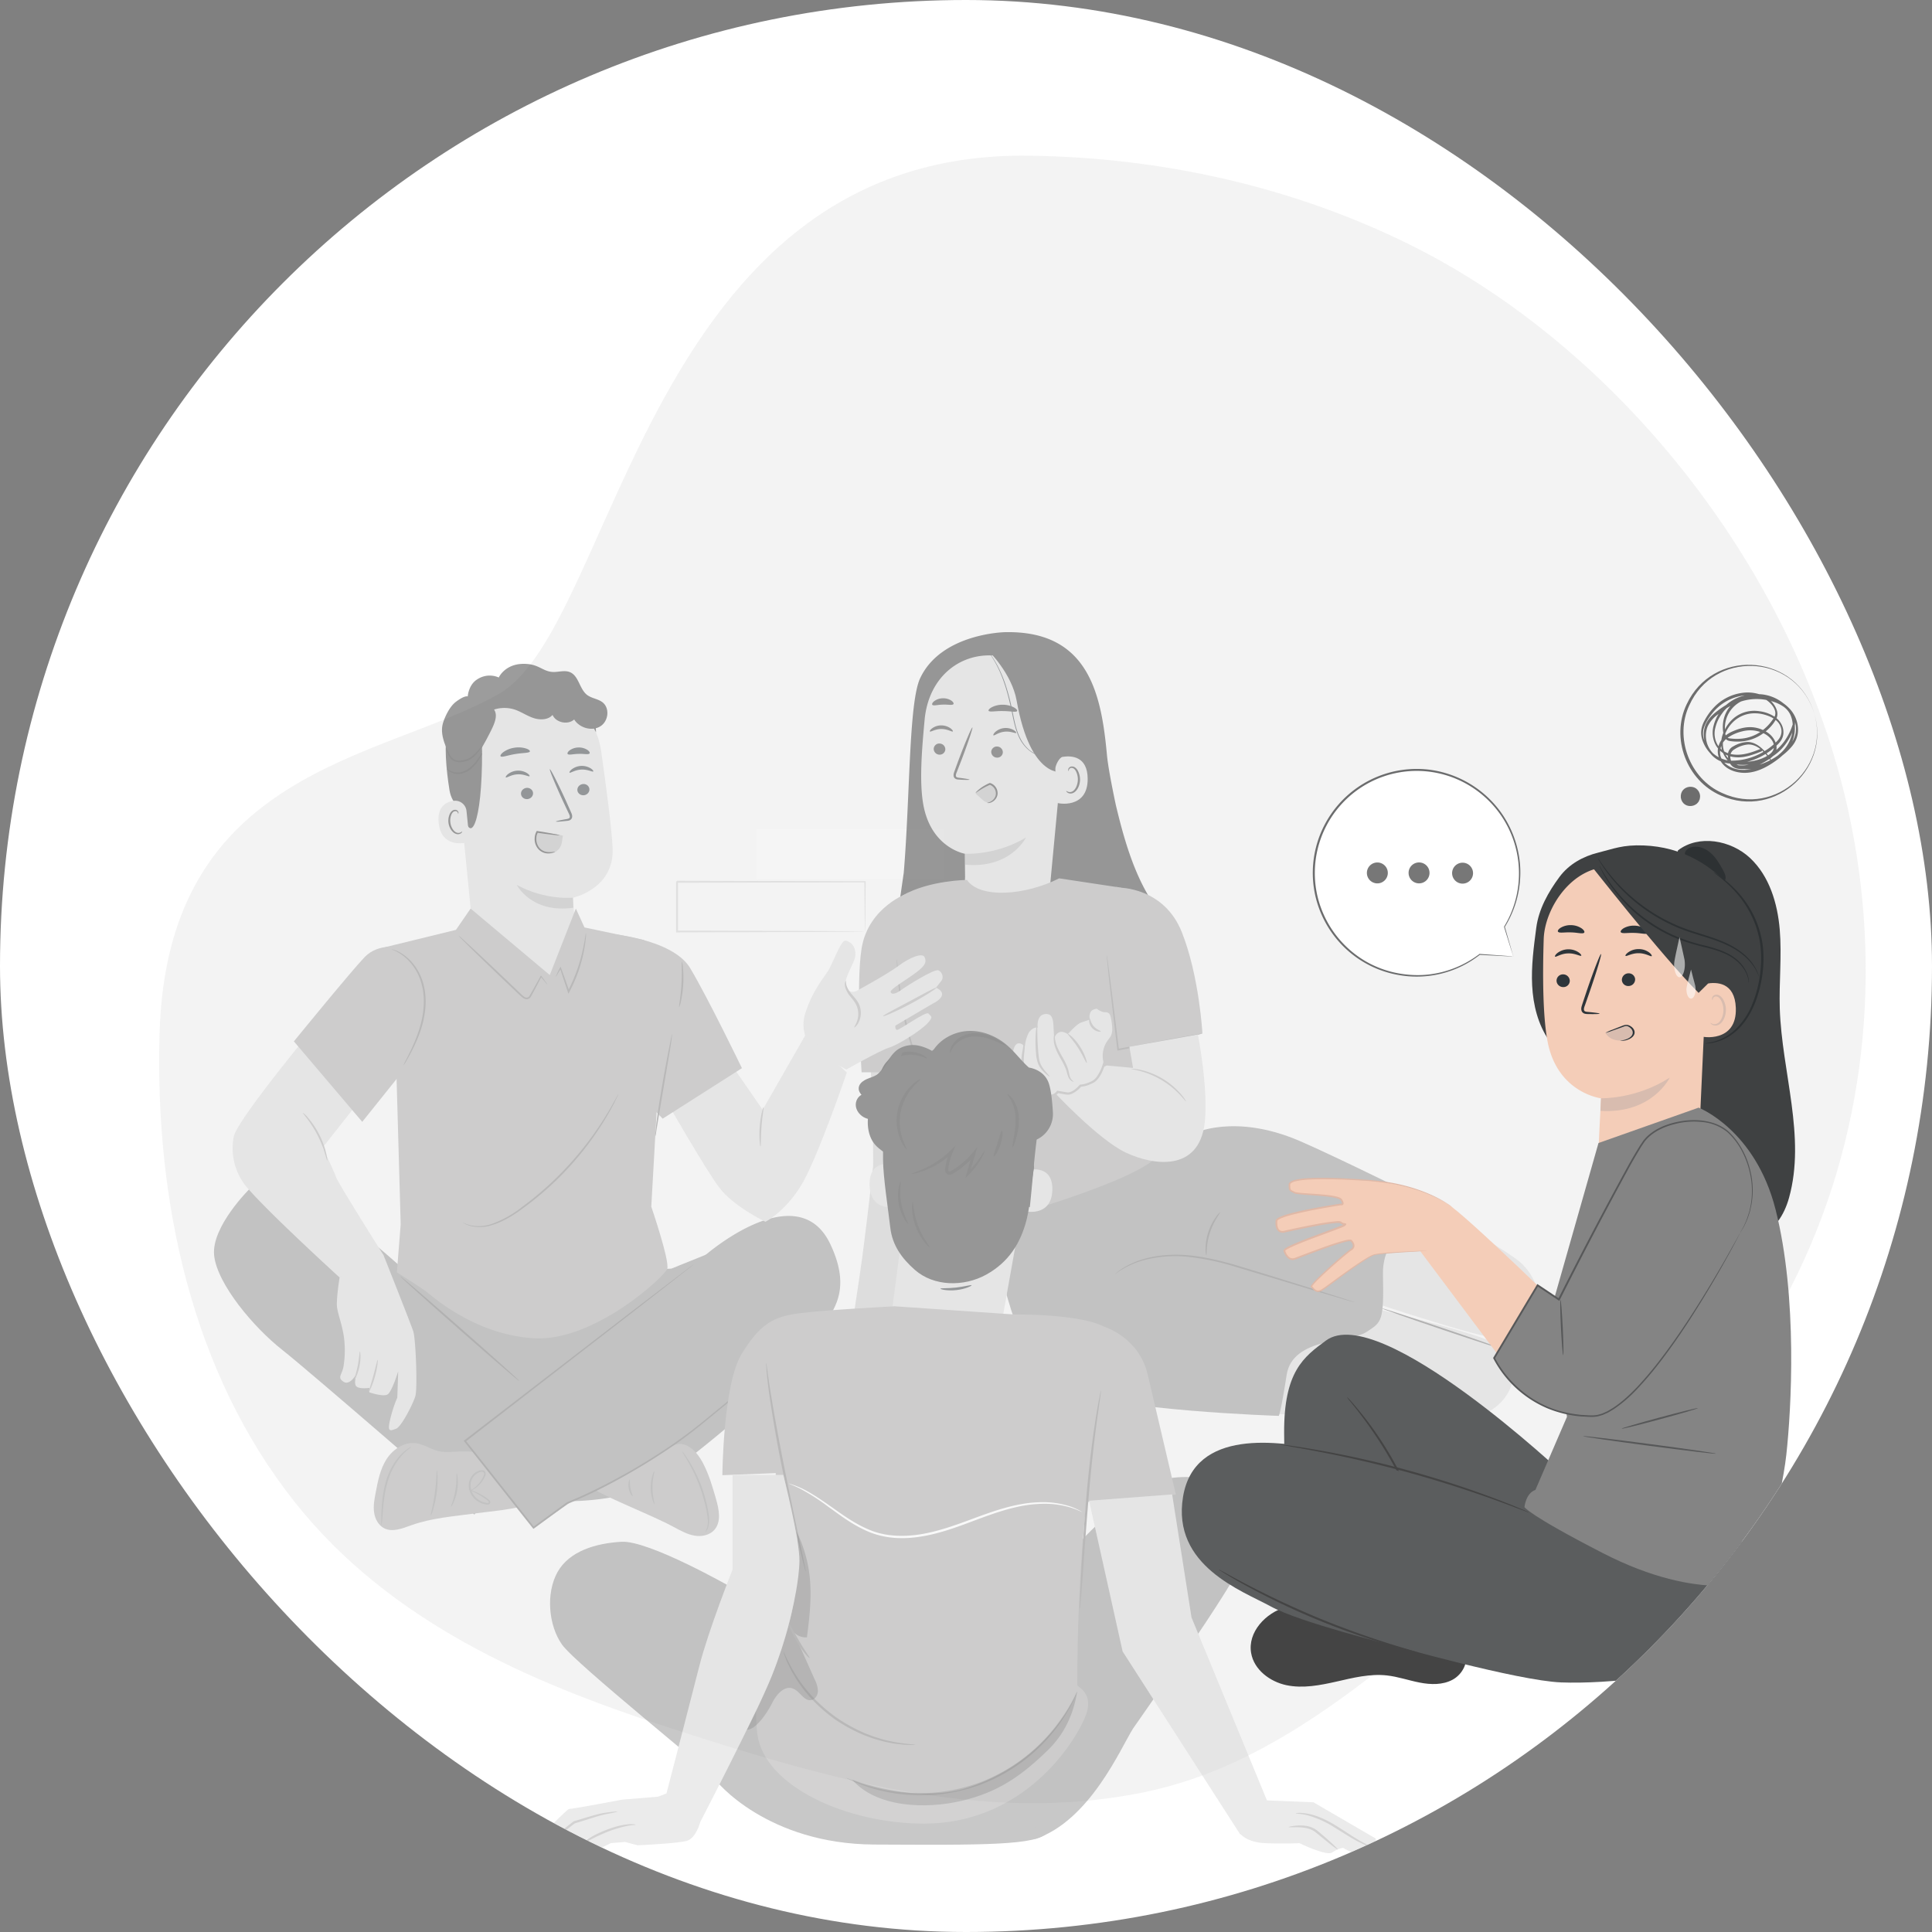 <svg width="48" height="48" fill="none" xmlns="http://www.w3.org/2000/svg"><rect width="100%" height="100%" fill="#808080" stroke="none"/><g clip-path="url(#a)"><rect width="48" height="48" rx="24" fill="#fff"/><path opacity=".7" d="M40.4 10.072c-1.596-1.653-3.423-3.027-5.366-3.99-2.959-1.465-6.217-2.172-9.475-2.214C16.036 3.745 15.31 15.6 12.382 17.249c-2.928 1.649-8.235 1.843-8.418 8.437-.116 4.147.798 8.411 3.367 11.643 2.353 2.96 5.81 4.459 9.215 5.568 3.825 1.244 7.881 2.465 11.903 1.625 4.128-.861 7.03-4.326 10.42-6.666 2.134-1.474 4.05-3.026 5.368-5.392.157-.282.305-.57.445-.864 1.764-3.675 2.11-7.914 1.138-11.89-.872-3.57-2.844-6.968-5.42-9.638Z" fill="#EFEFEF"/><path d="M23.467 20.605h-4.67v1.235h4.67v-1.235Z" fill="#F5F5F5"/><path d="m21.491 23.142-.002-.022c0-.017 0-.038-.002-.064l-.003-.242-.008-.907.014.015-4.67.01c.01-.011-.024.023.024-.025v1.236l-.023-.023 3.328.01.982.007.266.003c.029 0 .052 0 .07.002h.024l-.022.002c-.017 0-.04 0-.066.002l-.26.002c-.232.003-.564.004-.977.007l-3.345.01h-.023v-1.258l.024-.024 4.67.01h.015v.014l-.008.915-.004.24c0 .025 0 .045-.002.06 0 .013 0 .02-.002.02Z" fill="#E0E0E0"/><path d="m37.599 23.764-.22-.736a2.56 2.56 0 1 0-.614.683l-.001.001.835.052Z" fill="#fff"/><path d="m37.599 23.764-.052-.001-.159-.008-.626-.032c-.005 0-.01-.006-.01-.012 0-.002 0-.005.002-.007l.016.015a2.541 2.541 0 0 1-1.977.512 2.567 2.567 0 0 1-1.647-.98 2.586 2.586 0 0 1-.468-1.001 2.584 2.584 0 0 1 2.775-3.134 2.6 2.6 0 0 1 1.826 1.051c.392.54.523 1.16.488 1.668a2.55 2.55 0 0 1-.382 1.197l.001-.008.159.553.04.14a.282.282 0 0 1 .014.047s-.007-.017-.017-.05l-.045-.141-.169-.543.001-.008a2.55 2.55 0 0 0-.124-2.83 2.566 2.566 0 0 0-.753-.683 2.527 2.527 0 0 0-3.201.513 2.54 2.54 0 0 0-.565 2.217 2.555 2.555 0 0 0 1.212 1.649c.28.161.576.259.862.304.286.046.562.045.811.003.502-.08.886-.296 1.147-.494a.01.01 0 0 1 .015.002.012.012 0 0 1 0 .014h-.001l-.008-.017.618.045.16.012.057.007Z" fill="#6B6C6D"/><path d="M34.48 21.687a.26.26 0 1 1-.52.001.26.26 0 0 1 .52 0ZM35.516 21.687a.26.26 0 1 1-.52 0 .26.26 0 1 1 .52 0ZM36.558 21.556a.26.26 0 1 1-.45.26.26.26 0 0 1 .45-.26Z" fill="#777"/><g opacity=".49"><path d="m22.104 24.122.35-2.444c.158-1.907.123-4.223.407-4.828.524-1.117 2.108-1.144 2.108-1.144 2.104-.045 2.397 1.585 2.534 3.063.024.25.107.698.216 1.216.256 1.08.59 2.194 1.33 2.956.281.291.46.69.507 1.093.047.402-.19.872-.592.92.194.204.287.5.245.779a.942.942 0 0 1-.466.67c-.347.195-.773.148-1.165.082-.388-.065-.795-.152-1.091-.413-.297-.261-.435-.656-.536-1.038a9.042 9.042 0 0 1-.254-1.404l-3.593.492Z" fill="#353535"/><path d="m24.66 16.285.138-.118 1.388.644a.396.396 0 0 1 .354.402l-.446 4.734c-.015.313.11.465-.092.705l-1.386 1.599c-.483.576-.375-.742-.701-1.42-.023-.046.095-.213.088-.246-.006-.041-.015-.07-.016-.105-.023-.373-.01-.696-.01-.696-.005-.409-.005-.577-.005-.573 0 0-.863-.144-1.041-1.27-.089-.56-.028-1.32.042-2.07.102-1.038.853-1.629 1.688-1.586Z" fill="#D6D6D6"/><path d="M24.627 18.677a.145.145 0 0 0 .14.146.138.138 0 0 0 .148-.13.145.145 0 0 0-.14-.146.14.14 0 0 0-.148.13ZM23.198 18.603a.145.145 0 0 0 .14.146.138.138 0 0 0 .148-.13.145.145 0 0 0-.139-.146.138.138 0 0 0-.149.13ZM23.103 18.173c.018.02.127-.062.283-.061.155-.002.27.079.286.06.009-.01-.01-.043-.06-.08a.404.404 0 0 0-.229-.07.38.38 0 0 0-.224.073c-.049.035-.065.07-.056.078ZM24.682 18.269c.02.017.12-.075.274-.09.155-.018.276.05.291.03.008-.01-.014-.042-.067-.073a.395.395 0 0 0-.451.048c-.044.042-.057.078-.047.085ZM24.087 19.37c0-.008-.096-.026-.253-.046-.04-.004-.077-.012-.083-.039-.01-.029.007-.071.026-.118l.118-.303c.163-.43.28-.784.264-.79-.018-.006-.165.337-.328.767-.04.106-.077.208-.112.305-.015.045-.041.096-.021.155.01.03.04.051.065.058.025.008.048.009.067.01.158.01.256.01.257.001Z" fill="#353535"/><path d="M23.98 21.21s.758.049 1.509-.402c0 0-.38.78-1.507.674l-.002-.272ZM24.279 19.662c.055-.074.221-.19.32-.179.066.008.111.056.152.112.041.054-.002.206-.04.258-.042.058-.122.102-.197.081-.074-.02-.171-.13-.232-.18a.18.18 0 0 1-.044-.045c-.01-.018.027-.032.04-.047Z" fill="#B1B1B2"/><path d="M24.561 17.658c.02.04.172.004.355.008.184 0 .335.038.355-.002.009-.019-.02-.055-.083-.09a.593.593 0 0 0-.27-.065.59.59 0 0 0-.273.06c-.062.033-.093.07-.084.089ZM23.162 17.509c.027.035.135-.001.263-.003.13-.006.238.024.264-.014.01-.018-.006-.053-.054-.086a.361.361 0 0 0-.214-.057.364.364 0 0 0-.21.07c-.046.036-.061.072-.049.09Z" fill="#353535"/><path d="M26.415 19.18s-.806.208-1.157-1.774c-.12-.678-.713-1.252-.713-1.252l.255-.063s1.544.52 1.569.541c.025.021.354.83.354.83l-.308 1.719Z" fill="#353535"/><path d="M26.22 19.098c0-.083.097-.281.18-.294.221-.035.62-.017.623.545.005.768-.767.614-.769.592 0-.017-.035-.553-.034-.843Z" fill="#D6D6D6"/><path d="M26.491 19.65c.004-.004.013.009.037.018.021.01.06.017.1.002.08-.03.148-.159.151-.297a.437.437 0 0 0-.038-.191c-.024-.056-.06-.095-.101-.102a.068.068 0 0 0-.079.037c-.01.021-.005.037-.01.039-.002.002-.016-.013-.01-.044a.08.08 0 0 1 .03-.048.1.1 0 0 1 .074-.02c.06.003.113.057.14.117.03.061.049.136.048.215-.004.154-.083.3-.193.333a.147.147 0 0 1-.123-.02c-.024-.022-.029-.039-.026-.04Z" fill="#353535"/><path d="M25.895 18.78c0-.003-.043-.005-.114-.03a.698.698 0 0 1-.265-.171.943.943 0 0 1-.133-.174 1.323 1.323 0 0 1-.105-.23c-.06-.167-.093-.362-.136-.565a5.638 5.638 0 0 0-.148-.564 3.198 3.198 0 0 0-.178-.443 2.376 2.376 0 0 0-.16-.277c-.022-.032-.04-.055-.053-.071-.012-.017-.018-.024-.019-.024l.016.026c.011.017.028.04.048.073.042.063.097.158.156.28.059.122.119.272.173.442.054.17.102.36.146.563.043.202.077.398.139.568.03.085.066.163.107.232.043.068.09.127.139.175.098.096.2.148.272.17.072.02.114.02.114.02Z" fill="#2E353A"/><path d="M22.345 22.291s-1.181 1.073-.907 2.442c.273 1.369.255 4.23.255 4.23s-.117 1.111-.277 2.322a97.658 97.658 0 0 1-.481 3.055l1.269.545s1.112-3.625 1.262-4.768c.193-1.473-.2-4.886-.2-4.886l-.921-2.94Z" fill="#C6C6C6"/><path d="m20.935 34.156-2.62.508s-.124.165.124.185c.248.02 3.733 0 3.733 0l-1.237-.693Z" fill="#AE7461"/><path d="M31.666 35.123s3.178.228 4.725.129c.938-.06 1.678-1.096.82-1.835-.415-.357-5.618-1.51-5.618-1.51-.992.697-.412 2.42.073 3.216Z" fill="#D6D6D6"/><path d="M37.383 33.536c-.004.01-.692-.212-1.538-.498-.846-.286-1.529-.527-1.525-.537.004-.011.693.212 1.538.498.846.286 1.529.527 1.525.537Z" fill="#6D6C6C"/><path d="M33.507 29.006s2.897 1.367 4.157 2.27c.764.547.844 1.817-.275 1.99-.54.084-5.567-1.689-5.567-1.689-.47-1.117.853-2.152 1.685-2.57Z" fill="#D6D6D6"/><path d="m29.372 27.901.282.262s1.014-.514 2.636.184c.986.425 3.436 1.647 3.436 1.647s-1.391.47-1.367 1.656c.024 1.186-.024 1.193-.415 1.446-.39.254-1.83.12-1.977 1.06-.146.94-.195 1.021-.195 1.021s-4.144-.132-5.364-.67c-1.22-.536-1.666-3.55-1.666-3.55l-.15-.605 4.78-2.45Z" fill="#8E8E8E"/><path d="M33.647 32.352a.44.44 0 0 1-.061-.015 17.792 17.792 0 0 0-.175-.049l-.64-.189-2.107-.636a6.215 6.215 0 0 0-1.181-.241 3.102 3.102 0 0 0-.977.064 2.15 2.15 0 0 0-.817.38 1.365 1.365 0 0 1 .194-.149c.132-.085.34-.19.615-.259.274-.07.614-.103.988-.074.373.03.776.12 1.19.24.825.246 1.566.48 2.104.648l.636.201c.072.024.13.042.172.057.04.013.06.02.06.022ZM30.316 30.118c.012.008-.16.208-.256.51-.101.301-.074.563-.089.563a.473.473 0 0 1-.018-.17 1.36 1.36 0 0 1 .25-.775.498.498 0 0 1 .113-.128Z" fill="#6D6C6C"/><path d="m23.722 28.463.92 1.89s3.561-.97 4.126-1.638c.563-.667.751-.949.751-.949l-1.362-2.497-.293-3.213-1.55-.234c-.825.42-1.963.515-2.29.04 0 0-.924.006-1.591.38l-.675 1.804 1.964 4.417Z" fill="#A5A4A4"/><path d="M21.406 26.64h1.82l-.643-4.463s-1.007.34-1.177 1.388c-.146.899 0 3.075 0 3.075Z" fill="#A5A4A4"/><path d="M22.283 23.836c.001 0 .004.015.007.046l.012.132c.005.058.01.128.02.21.01.081.018.173.034.275a9.171 9.171 0 0 0 .968 3.05c.046.092.093.173.132.245.039.072.074.132.104.182l.066.115a.365.365 0 0 1 .021.042l-.027-.038-.073-.111a3.752 3.752 0 0 1-.11-.18c-.042-.07-.091-.15-.14-.242a8.33 8.33 0 0 1-.632-1.484 8.535 8.535 0 0 1-.34-1.577c-.013-.103-.02-.196-.026-.277a3.445 3.445 0 0 1-.014-.21l-.005-.133a.27.27 0 0 1 .003-.045Z" fill="#848383"/><path d="M27.805 22.054s1.116-.016 1.56 1.113c.432 1.092.509 2.51.509 2.51l-2.298.488.252-1.962s-.272-.8-.298-1.258c-.063-1.105.275-.891.275-.891Z" fill="#A5A4A4"/><path d="M29.874 25.678s-.014.006-.041.012l-.12.027-.445.091-1.484.29-.022.004-.003-.023-.014-.117-.186-1.58a315.33 315.33 0 0 1-.062-.61.164.164 0 0 1 0-.047l.009.045.019.13.064.478.197 1.58.014.117-.024-.018 1.486-.277.447-.079.122-.02c.028-.003.043-.004.043-.003Z" fill="#848383"/><path d="m29.762 25.702-1.703.303.091.527-.654-.06-1.337.628s1.117 1.207 1.81 1.535c.694.327 1.816.482 1.961-.733.099-.821-.168-2.2-.168-2.2Z" fill="#D6D6D6"/><path d="M29.467 27.366c-.006.003-.06-.07-.162-.177a2.109 2.109 0 0 0-.974-.579c-.142-.038-.233-.05-.232-.058a1.238 1.238 0 0 1 .24.029 1.867 1.867 0 0 1 .988.588c.05.056.086.104.108.14.023.035.035.055.032.057Z" fill="#A5A4A4"/><path d="M26.53 25.69s.188-.245.327-.3c.14-.055.202-.07.202-.07s-.07-.256.194-.28c0 0 .1.086.186.086.085 0 .148.023.171.124.023.1.085.38 0 .513-.085.131-.241.264-.17.62 0 0-.094.396-.296.497-.201.1-.302.093-.302.093s-.186.225-.342.194c-.155-.03-.224-.038-.224-.038s-.124.192-.396.04c0 0-.147.106-.302.021-.073-.04-.427-.395-.443-.667-.015-.272-.005-.459.063-.559.1-.15.244-.014.244-.014s.036-.258.137-.358c.1-.101.178-.086.178-.086s-.03-.31.21-.334c.24-.023.216.264.224.42l.008.155s.096-.227.332-.056Z" fill="#D6D6D6"/><path d="M26.532 25.69c.001.005-.03-.02-.092-.043a.184.184 0 0 0-.117-.003.2.2 0 0 0-.112.109l-.02.044-.003-.049c-.004-.066-.01-.14-.013-.223-.004-.08-.005-.172-.044-.253-.035-.086-.156-.1-.243-.054-.088.05-.116.175-.109.287l.003.025h-.028c-.07-.004-.16.062-.201.14a.904.904 0 0 0-.085.284l-.006.046-.035-.031c-.048-.042-.12-.068-.17-.029-.05.04-.074.114-.085.187a1.425 1.425 0 0 0-.013.235c.003.08.001.165.02.239.045.152.148.294.262.422.029.032.06.063.09.093.017.015.033.029.049.041.013.01.034.02.052.025a.276.276 0 0 0 .233-.034l.015-.01.016.008c.072.04.161.068.242.045a.212.212 0 0 0 .115-.078l.011-.016.017.003.16.028c.027.003.057.01.079.012a.165.165 0 0 0 .067-.008c.09-.03.17-.103.235-.176l.009-.01h.015a.614.614 0 0 0 .214-.056.383.383 0 0 0 .177-.122 1.09 1.09 0 0 0 .178-.39v.011a.66.66 0 0 1 .06-.468c.037-.067.088-.125.123-.181a.392.392 0 0 0 .034-.192c0-.067-.01-.133-.02-.196-.014-.063-.02-.13-.054-.168a.114.114 0 0 0-.07-.033c-.025-.006-.056 0-.089-.01a.444.444 0 0 1-.155-.085l.013.005c-.07.006-.134.033-.163.087a.248.248 0 0 0-.018.17l.003.013-.014.005-.141.047c-.045.015-.086.027-.118.05-.067.044-.116.094-.156.133-.04.04-.068.072-.087.093a.223.223 0 0 1-.03.032 1.618 1.618 0 0 1 .106-.135c.037-.042.084-.094.153-.142a.444.444 0 0 1 .122-.057l.142-.05-.01.019a.28.28 0 0 1 .017-.194c.035-.067.113-.102.19-.109h.008l.006.004c.04.032.09.063.14.075.044.01.127-.005.18.052.026.027.039.06.047.093a1.253 1.253 0 0 1 .045.298c.001.07 0 .146-.038.217-.04.066-.086.119-.121.183a.606.606 0 0 0-.05.433v.006l-.002.005c-.038.143-.09.287-.188.413a.386.386 0 0 1-.09.084c-.036.024-.07.037-.108.054a.659.659 0 0 1-.24.06l.023-.01a.65.65 0 0 1-.262.196.232.232 0 0 1-.09.01c-.032-.003-.054-.008-.082-.012l-.157-.027.028-.013a.27.27 0 0 1-.149.102.392.392 0 0 1-.286-.051l.03-.002a.33.33 0 0 1-.285.042.232.232 0 0 1-.069-.034 1.282 1.282 0 0 1-.148-.142 1.201 1.201 0 0 1-.272-.447c-.023-.088-.018-.17-.021-.252a1.37 1.37 0 0 1 .014-.244c.014-.079.037-.164.108-.221a.149.149 0 0 1 .127-.024c.043.01.076.03.107.059l-.042.015a.959.959 0 0 1 .093-.302.341.341 0 0 1 .104-.114.216.216 0 0 1 .146-.046l-.026.024a.49.49 0 0 1 .023-.184.244.244 0 0 1 .11-.141.265.265 0 0 1 .168-.026c.057.008.105.05.126.098.043.094.04.188.043.268 0 .082.005.156.007.222l-.023-.004a.218.218 0 0 1 .13-.117.2.2 0 0 1 .126.01c.065.03.086.056.09.058Z" fill="#A5A4A4"/><path d="M27.348 25.623c0 .008-.028.014-.072.003a.29.29 0 0 1-.216-.247c-.003-.045.006-.071.013-.071.016-.001.024.102.1.19.078.088.178.11.175.125ZM27 26.41c-.017.005-.087-.176-.216-.376-.126-.2-.267-.335-.255-.348.009-.013.173.107.304.317.134.207.18.403.166.407ZM26.203 25.686c.01.002-.006.075.02.187.022.114.095.257.187.414.044.078.084.157.112.233.029.076.036.15.052.204.028.113.103.142.1.148-.001.003-.023.004-.052-.016a.24.24 0 0 1-.087-.119c-.022-.059-.033-.127-.063-.197a2.033 2.033 0 0 0-.112-.224c-.092-.156-.164-.313-.176-.435-.017-.124.013-.198.02-.195ZM26.076 26.746c-.004.005-.068-.039-.156-.128a.612.612 0 0 1-.126-.185.885.885 0 0 1-.054-.267c-.035-.378.007-.686.022-.684.017.001 0 .306.036.678.009.093.017.18.046.253.028.072.07.13.107.177.077.094.131.15.125.156ZM25.646 26.817c-.008.003-.034-.045-.095-.11-.03-.034-.068-.072-.104-.125a.404.404 0 0 1-.067-.195c-.011-.146.026-.268.037-.357.014-.088.014-.143.022-.144.007 0 .023.056.019.149-.002.092-.03.217-.02.348.007.133.092.223.146.298.054.075.07.134.062.136Z" fill="#A5A4A4"/><path d="M24.527 19.947c-.002-.008.065-.005.137-.068a.232.232 0 0 0 .077-.138.228.228 0 0 0-.154-.244l.015-.001c-.218.09-.352.208-.36.198-.006-.005.118-.14.342-.239l.007-.002.008.001c.044.013.087.04.12.078a.262.262 0 0 1 .063.215.25.25 0 0 1-.098.155c-.087.065-.16.049-.157.045Z" fill="#353535"/><path d="m12.786 17.027.1-.006c1.018-.057 1.908.655 2.049 1.636.13.912.262 1.92.285 2.412.047 1.019-.991 1.236-.991 1.236l.037.413c.062.684-.287 1.683-.99 1.74l-.243-.142c-.695.056-1.237-.696-1.303-1.371l-.372-3.779c-.157-1.052.342-2.017 1.428-2.14Z" fill="#D6D6D6"/><path d="M14.235 22.301s-.666.077-1.395-.314c0 0 .366.715 1.405.565l-.01-.25Z" fill="#B1B1B2"/><path d="M14.643 19.602c.008.077-.054.146-.135.155-.082.008-.155-.046-.163-.122-.007-.077.054-.146.136-.155.082-.01.154.045.162.122ZM14.74 19.166c-.018.02-.136-.054-.297-.046-.162.007-.275.094-.293.076-.009-.008.007-.043.056-.083a.418.418 0 0 1 .47-.023c.053.034.072.068.063.076ZM13.243 19.698c.007.077-.054.146-.136.155-.081.008-.154-.046-.162-.123-.008-.077.054-.146.135-.155.082-.008.155.046.163.123ZM13.156 19.284c-.017.02-.135-.055-.296-.046-.16.006-.274.094-.293.076-.009-.008.007-.044.056-.083a.418.418 0 0 1 .47-.024c.053.034.072.068.063.077ZM13.812 20.41c0-.008.098-.031.259-.06.041-.007.08-.016.084-.044.008-.03-.011-.071-.034-.117l-.14-.298c-.194-.423-.338-.773-.32-.78.018-.008.19.329.385.753l.134.3c.018.044.048.094.03.155a.103.103 0 0 1-.064.063c-.025.01-.048.01-.069.013-.163.018-.264.025-.265.015ZM13.165 18.669c-.014.043-.175.033-.363.065-.189.03-.337.091-.365.055-.013-.017.011-.06.07-.104a.623.623 0 0 1 .267-.107.638.638 0 0 1 .288.016c.072.022.108.054.103.075ZM14.648 18.718c-.026.037-.14.006-.273.012-.133.001-.244.037-.272.002-.013-.017.003-.054.05-.09a.387.387 0 0 1 .219-.071.39.39 0 0 1 .221.06c.048.033.067.068.055.087Z" fill="#2E353A"/><path d="M14.808 18.195s-.313-.622-.638-.752c-.394-.159-.534.259-.904.18-.37-.079-.746-.231-1.103.064-.39.323-.187.523-.186.976.006 1.836-.307 2.373-.456 1.517-.016-.095-.29-.154-.354-.552-.082-.514-.14-1.14-.043-1.515.082-.315.25-.54.563-.793.491-.402 1.197-.449 1.68-.428.482.018 1.439.503 1.441 1.303Z" fill="#353535"/><path d="M11.59 20.147a.283.283 0 0 0-.323-.25c-.194.03-.405.15-.368.541.064.695.768.489.767.469 0-.015-.046-.47-.076-.76Z" fill="#D6D6D6"/><path d="M11.48 20.658c-.002-.002-.011.01-.031.021a.13.13 0 0 1-.093.01c-.078-.02-.153-.132-.167-.256a.38.38 0 0 1 .019-.177c.017-.053.048-.091.085-.1.038-.012.067.007.077.026.012.018.008.033.013.034.002.002.014-.014.005-.042a.082.082 0 0 0-.031-.04.09.09 0 0 0-.07-.012c-.055.008-.1.062-.12.119a.406.406 0 0 0-.025.197c.017.14.103.264.209.285a.136.136 0 0 0 .112-.028c.019-.02.02-.035.018-.037ZM14.961 17.442c-.11-.08-.26-.092-.37-.173-.199-.148-.208-.485-.44-.573-.14-.052-.295.012-.442-.003-.24-.024-.332-.2-.694-.2-.472-.002-.624.34-.624.34s-.259-.137-.542.05c-.213.14-.228.42-.228.42s-.074-.036-.3.138c-.144.11-.261.348-.314.52-.078.254.036.523.148.765.06.132.135.276.276.322.17.056.359-.074.425-.237.067-.163.173-.327.253-.483.141-.272.285-.525.166-.699a.84.84 0 0 1 .503-.003c.165.053.307.156.47.211.164.056.37.053.48-.075.083.192.38.256.537.113.128.205.43.3.642.175.213-.124.252-.464.054-.608Z" fill="#353535"/><path d="M11.077 18.563c.007-.003.035.061.082.159.025.048.06.105.119.141.058.037.14.04.221.025a.531.531 0 0 0 .214-.088.896.896 0 0 0 .14-.13c.073-.084.115-.14.12-.136a.625.625 0 0 1-.096.153.777.777 0 0 1-.14.143.539.539 0 0 1-.231.098.349.349 0 0 1-.25-.033.347.347 0 0 1-.124-.16.662.662 0 0 1-.055-.172Z" fill="#262626"/><path d="M11.105 19.1c.005-.006.046.045.141.075a.42.42 0 0 0 .17.015.499.499 0 0 0 .198-.073.96.96 0 0 0 .268-.276c.058-.082.093-.134.098-.131a.515.515 0 0 1-.072.146.853.853 0 0 1-.271.295.51.51 0 0 1-.215.076.413.413 0 0 1-.186-.025c-.101-.04-.136-.102-.131-.103Z" fill="#262626"/><path d="M13.357 20.667c-.032.077-.031.152-.04.234-.011.082.025.14.077.206a.303.303 0 0 0 .231.104h.003a.332.332 0 0 0 .33-.277l.027-.173c-.167-.044-.616-.082-.628-.094Z" fill="#B1B1B2"/><path d="M13.791 21.16c-.001-.003-.021.001-.058.006a.513.513 0 0 1-.15 0 .299.299 0 0 1-.185-.104.353.353 0 0 1-.072-.244.34.34 0 0 1 .039-.14l-.022.01c.161.024.301.042.402.053.1.012.161.017.162.012a.687.687 0 0 0-.157-.037c-.1-.02-.24-.044-.4-.069l-.015-.002-.007.014a.37.37 0 0 0-.044.158.374.374 0 0 0 .086.272c.06.07.143.103.21.11a.44.44 0 0 0 .16-.015c.034-.012.052-.022.051-.024Z" fill="#353535"/><path d="m10.301 31.78-2.305-1.976-.26 2.524 4.541 3.342 1.57-.202 1.254-.562s2.618-3.563 2.618-3.806l-1.04.419-6.378.26Z" fill="#8E8E8E"/><path d="M10.302 31.78c.048.14 3.582 3.529 3.582 3.529l-2.1 2.32s-4.083-3.551-4.779-4.098c-.696-.547-1.612-1.63-1.685-2.343-.072-.713.884-1.653.884-1.653s.94 0 1.47.172c.531.173 2.628 2.073 2.628 2.073Z" fill="#8E8E8E"/><path d="M9.333 37.088c.054-.29.112-.587.27-.835.159-.247.444-.438.735-.397.194.028.362.15.553.196.187.044.382.01.574.008.192-.002.52-.003.64.145l1.43.978c-.441.31-1.192.344-1.726.417-.533.073-1.078.112-1.585.292-.221.079-.469.183-.678.078-.145-.073-.23-.235-.252-.397-.023-.162.008-.325.039-.485Z" fill="#A5A4A4"/><path d="M9.48 37.895a.339.339 0 0 1-.006-.085c-.001-.055 0-.135.004-.234.008-.197.025-.471.108-.764.084-.293.235-.533.376-.674a1.07 1.07 0 0 1 .18-.15.26.26 0 0 1 .076-.04c.005.007-.103.066-.234.211a1.702 1.702 0 0 0-.355.665c-.083.286-.104.557-.12.753-.015.196-.024.318-.03.318ZM10.702 37.655c-.013-.004.06-.249.101-.56.044-.31.039-.565.052-.566.006 0 .015.063.016.167a2.607 2.607 0 0 1-.108.801.532.532 0 0 1-.061.158ZM11.207 37.432c-.012-.006.07-.178.107-.407.04-.228.02-.418.033-.42.01-.002.051.19.011.428-.04.236-.142.405-.15.4ZM11.67 37.045c-.002-.003.031-.019.084-.056a.766.766 0 0 0 .238-.273c.013-.028.03-.058.035-.087.005-.03-.007-.054-.037-.06a.16.16 0 0 0-.098.017.339.339 0 0 0-.163.156.362.362 0 0 0-.03.241.457.457 0 0 0 .316.338c.035.01.075.022.104.021.03-.003.032-.022.011-.046-.045-.043-.102-.08-.15-.112-.198-.127-.341-.167-.338-.175a.349.349 0 0 1 .1.027c.062.022.151.06.254.12.052.033.104.064.161.116.013.014.028.035.022.064-.005.03-.036.044-.057.045-.046.002-.081-.01-.12-.02a.53.53 0 0 1-.217-.13.463.463 0 0 1-.13-.24.403.403 0 0 1 .037-.27.38.38 0 0 1 .186-.174.2.2 0 0 1 .124-.017c.02.005.044.02.054.04a.103.103 0 0 1 .009.065c-.008.039-.026.068-.041.098a.725.725 0 0 1-.26.27c-.058.034-.094.045-.095.042ZM12.712 34.866s4.172-3.16 4.851-3.715c.68-.556 2.392-1.675 3.068-.236.678 1.439-.223 1.91-.61 2.603-.386.694-2.748 2.662-3.684 3.28-.754.497-2.126.497-2.126.497l-.955.66-1.705-2.154 1.161-.935Z" fill="#8E8E8E"/><path d="M16.338 36.156c.276-.201.483-.342.693-.256.21.086.353.286.455.49.134.268.219.56.302.848.075.261.14.575-.044.776-.12.131-.316.168-.491.138s-.334-.117-.49-.202c-.465-.257-1.484-.658-1.95-.914l1.525-.88Z" fill="#A5A4A4"/><path d="M16.945 36.056a.293.293 0 0 1 .055.065 3.475 3.475 0 0 1 .57 1.298c.026.127.048.244.048.344.002.1-.02.182-.044.232-.026.05-.049.072-.05.07-.008-.001.075-.104.062-.3a2.06 2.06 0 0 0-.056-.337 4.03 4.03 0 0 0-.426-1.098c-.097-.17-.165-.27-.16-.274ZM16.26 37.37c-.01.006-.093-.173-.093-.41-.002-.238.08-.417.09-.41.013.003-.048.181-.046.41 0 .227.062.405.048.41ZM15.717 37.171c-.009.008-.077-.072-.098-.196-.022-.123.015-.221.026-.217.013.003-.003.097.017.21.02.112.067.195.055.203Z" fill="#8E8E8E"/><path d="M17.237 31.41s-.008.009-.027.023l-.081.066-.318.25-1.188.926a8862.81 8862.81 0 0 0-4.058 3.144l.004-.03 1.194 1.508.51.645-.03-.004.835-.61.002-.002.003-.001c.478-.195.927-.42 1.348-.652.421-.232.814-.474 1.176-.718.363-.243.688-.496.985-.741.298-.243.574-.468.822-.676a28.358 28.358 0 0 0 1.443-1.283l.077-.073.027-.024-.024.027-.074.076c-.065.066-.163.163-.292.286a24.83 24.83 0 0 1-1.138 1.012c-.247.21-.522.436-.82.68-.294.246-.622.502-.984.746-.362.245-.756.488-1.177.722-.422.235-.871.46-1.352.656l.005-.003-.835.612-.018.012-.013-.016c-.168-.212-.339-.427-.51-.645l-1.194-1.51-.015-.015.017-.013 4.067-3.132 1.198-.915.322-.245.085-.063.028-.02ZM9.947 31.71c.008-.009.675.565 1.49 1.282.815.717 1.47 1.306 1.46 1.315-.007.01-.675-.564-1.49-1.281-.814-.717-1.467-1.307-1.46-1.315Z" fill="#6D6C6C"/><path d="M20.259 26.164c-.024-.014-.42-.43-.259-.965.163-.535.42-.848.561-1.059.141-.211.33-.806.457-.77.128.036.24.139.234.352-.005.213-.344.62-.219.83.092.152.253.065.253.065s.75-.406 1.037-.62c.286-.216.594-.33.647-.219.052.112.031.204-.205.381-.237.178-.655.418-.638.487.016.07.124.053.263-.05.14-.102.828-.534.926-.488.098.047.14.188.063.272l-.125.158s.178.068.148.189c-.031.12-.226.206-.226.206l-.93.548s-.016.087.035.107c.05.02.731-.48.788-.406.055.073.142.069-.038.254-.18.186-.718.522-.944.593-.228.07-1.06.543-1.06.543l-.768-.408Z" fill="#D6D6D6"/><path d="M21.94 25.246c.007.017.32-.113.687-.309.367-.196.646-.383.637-.398-.011-.017-.306.145-.67.34-.365.194-.663.35-.654.367ZM21.225 25.526c.004.005.07-.04.12-.152a.53.53 0 0 0-.022-.462c-.047-.082-.107-.146-.156-.204a.72.72 0 0 1-.111-.163c-.05-.1-.031-.173-.042-.174-.006-.005-.046.073-.003.192a.62.62 0 0 0 .106.183c.048.062.105.125.145.198a.53.53 0 0 1 .035.414c-.033.105-.082.16-.072.168Z" fill="#A5A4A4"/><path d="m18.948 27.573 1.074-1.878 1.017.952s-.752 2.206-1.158 2.842c-.406.638-.864.866-.864.866s-.801-.382-1.155-.86c-.355-.479-1.284-2.102-1.284-2.102l1.316-1.345 1.054 1.525Z" fill="#D6D6D6"/><path d="M18.894 28.481c-.011.001-.041-.22-.019-.492.02-.273.084-.487.094-.484.013.003-.03.218-.05.487-.02.27-.012.488-.025.49ZM18.433 26.538s-.843-1.744-1.285-2.484c-.442-.74-2.058-.864-2.058-.864l.91 4.122.464.481 1.969-1.255Z" fill="#A5A4A4"/><path d="M16.693 25.695c.01.001-.007.146-.045.376l-.152.898-.152.899-.044.273a.46.46 0 0 1-.021.1.43.43 0 0 1 .004-.102c.005-.066.016-.16.03-.275.03-.231.077-.551.139-.901.06-.352.12-.669.165-.897l.054-.27c.014-.066.019-.1.022-.1ZM16.873 25.023c-.013-.003.039-.252.057-.565.02-.313-.002-.567.012-.568a.557.557 0 0 1 .027.166 2.734 2.734 0 0 1-.048.806.535.535 0 0 1-.048.161Z" fill="#7C7B7B"/><path d="M16 23.354s.583 2.842.332 3.947l-.151 2.678s.463 1.354.396 1.545c-.066.191-1.82 1.82-3.322 1.725-1.502-.096-2.562-1.087-2.695-1.183-.132-.095-.7-.455-.7-.455l.095-1.192-.111-3.923-.27-2.965 1.754-.429.364-.529 1.967 1.652.648-1.652.214.469 1.478.312Z" fill="#A5A4A4"/><path d="M11.492 30.37c.003-.005.065.04.196.072a.99.99 0 0 0 .557-.044 2.65 2.65 0 0 0 .731-.415c.257-.189.527-.413.793-.668a8.133 8.133 0 0 0 1.488-1.945l.075-.136a.265.265 0 0 1 .029-.046.24.24 0 0 1-.021.05l-.068.14a6.69 6.69 0 0 1-.283.5A7.634 7.634 0 0 1 13 30.014c-.256.192-.511.34-.745.412a.982.982 0 0 1-.572.03c-.033-.007-.061-.02-.085-.029a.284.284 0 0 1-.06-.03.202.202 0 0 1-.045-.028ZM13.599 24.46a.26.26 0 0 1-.045-.05l-.12-.145.02-.002c-.067.127-.152.3-.27.509a.12.12 0 0 1-.088.053.16.16 0 0 1-.1-.031c-.056-.039-.097-.087-.147-.13l-.302-.287c-.323-.308-.615-.59-.824-.795l-.247-.245a.764.764 0 0 1-.086-.094.769.769 0 0 1 .098.082l.256.234c.215.2.51.477.833.785l.3.287c.05.045.094.096.14.128.049.036.105.035.134-.011.116-.197.21-.375.28-.497l.01-.016.01.015.111.152a.263.263 0 0 1 .037.058ZM14.558 23.186a.378.378 0 0 1-.001.095 3.603 3.603 0 0 1-.412 1.365l-.023.044-.015-.047c-.081-.238-.148-.444-.194-.59l.025.002c-.08.139-.128.218-.132.216a1.628 1.628 0 0 1 .108-.229l.014-.028.01.03c.053.143.126.348.209.585l-.04-.003a4.157 4.157 0 0 0 .387-1.096c.044-.212.056-.345.064-.344Z" fill="#7C7B7B"/><path d="m9.352 26.817-1.335 1.692s.266.557.332.735c.065.179 1.179 1.938 1.179 1.938l-1.092.556s-1.735-1.58-2.291-2.227a1.508 1.508 0 0 1-.338-1.27c.087-.424 2.02-2.75 2.02-2.75l1.243.145.282 1.18Z" fill="#D6D6D6"/><path d="M9.528 31.182s.675 1.696.739 1.893c.064.197.107 1.407.054 1.604-.054.196-.353.775-.481.818-.129.043-.226.11-.15-.218.076-.328.181-.556.181-.556l.022-.655s-.155.516-.267.578c-.114.063-.45-.054-.45-.054v-.11s-.3.043-.341-.065c-.044-.11.039-.313.039-.313s-.167.335-.338.226c-.17-.11-.032-.175 0-.393a2.487 2.487 0 0 0 0-.775c-.049-.281-.129-.48-.16-.665-.032-.185.061-.759.061-.759l.612-.637.479.08Z" fill="#D6D6D6"/><path d="M7.302 25.872s1.407-1.727 1.758-2.094c.352-.366.912-.24.963-.24.05 0 .64.936.54 1.859-.1.922-.71 1.41-.71 1.41L9 27.872l-1.7-2.001ZM9.383 33.785c.012.002-.004.187-.066.408-.06.221-.141.39-.152.385-.011-.005.05-.178.11-.396.06-.218.096-.399.108-.397ZM8.942 33.579c.011-.001.03.164-.01.363-.04.199-.119.344-.129.34-.012-.005.047-.155.085-.349.038-.194.041-.354.054-.354Z" fill="#A5A4A4"/><path d="M10.024 26.468a.727.727 0 0 1 .056-.119c.038-.075.093-.183.157-.32.122-.272.286-.666.292-1.124a1.59 1.59 0 0 0-.111-.626 1.342 1.342 0 0 0-.286-.433c-.214-.21-.408-.254-.401-.264l.033.008a.776.776 0 0 1 .092.034c.078.033.187.096.299.2.11.105.224.253.302.44.08.186.121.41.118.642-.007.47-.178.867-.309 1.136a4.92 4.92 0 0 1-.17.315.727.727 0 0 1-.072.111Z" fill="#7C7B7B"/><path d="M7.525 27.647a.647.647 0 0 1 .141.14 2.131 2.131 0 0 1 .434.85c.029.12.035.196.03.197-.014.003-.068-.297-.238-.626-.167-.331-.379-.552-.367-.56Z" fill="#A5A4A4"/><path d="M26.159 27.638c.023.41-.317.766-.725.726a.698.698 0 0 1-.063-.009c-.232-.043-.426-.195-.61-.343l-1.05-.841c-.162-.13-.326-.261-.448-.428-.122-.167-.2-.377-.168-.581l.059-.014c.175-.317.532-.514.893-.533.36-.019.72.13.991.37.189.165.337.374.526.539 0 0 .364.041.488.376.063.174.092.483.107.738Z" fill="#353535"/><path d="M23.313 26.22a1.153 1.153 0 0 0-.489-.241.685.685 0 0 0-.526.1c-.138.1-.223.257-.32.397-.098.14-.22.312-.39.336-.029.005-.063.01-.085.031-.038.037-.017.069.031.09.048.023.105.011.157-.001a.551.551 0 0 1-.33.185.241.241 0 0 0 .296.17c-.049.199-.098.4-.097.604.001.204.058.416.197.565.152.165.401.258.468.473" fill="#353535"/><path d="m24.786 33.425-2.733-.036.305-2.327s-.187-.04-.2-1.052c-.012-1.013-.058-2.733-.058-2.733a3.519 3.519 0 0 1 3.536.444l.15.116-1 5.588Z" fill="#D6D6D6"/><path d="M25.471 29.083c.017-.007.696-.205.674.487-.022.692-.712.527-.713.508-.001-.021.039-.995.039-.995ZM22.218 28.938c-.018-.008-.635-.174-.613.518.022.693.712.528.713.508.001-.02-.1-1.026-.1-1.026Z" fill="#D6D6D6"/><path d="M25.691 29.005c-.104.58-.084.885-.179 1.272-.151.614-.456 1.083-1.008 1.39-.552.306-1.3.3-1.774-.117-.329-.289-.562-.616-.611-1.051-.05-.436-.178-1.254-.18-1.691-.006-.79.02-1.5.02-1.5l2.258-.409 1.286.764.188 1.342Z" fill="#353535"/><path d="M23.365 32.017c-.003.016.174.06.396.035.222-.024.385-.106.378-.12-.007-.018-.174.034-.386.057-.211.024-.386.01-.388.028Z" fill="#2E353A"/><path d="M25.585 29.992c.066-.594.11-1.274.201-1.9.035-.236.12-.575.098-.812-.02-.238-.085-.165-.19-.38-.132-.269-.634-.448-.927-.507-.294-.058-.33-.313-.555-.115a.753.753 0 0 0-.775-.307.752.752 0 0 0-.561.616.524.524 0 0 0-.616-.066.525.525 0 0 0-.224.577.507.507 0 0 0-.374.29.504.504 0 0 0 .039.471c.104.161.292.25.409.403a.579.579 0 0 1 .034.625" fill="#353535"/><path d="M22.674 29.869c-.015-.004-.046.284.078.608.122.327.335.52.344.508.015-.012-.17-.218-.286-.53-.119-.31-.117-.587-.136-.586ZM22.374 29.363c-.014-.007-.102.24-.044.549.055.309.224.508.234.497.017-.01-.12-.216-.172-.509-.055-.292.001-.534-.018-.537Z" fill="#282828"/><path d="M25.215 26.97c-.171-.27-.407-.511-.704-.63-.298-.118-.664-.094-.907.115" fill="#353535"/><path d="M25.159 28.502c-.011-.003 0-.08.022-.204.021-.124.054-.293.053-.48a1.059 1.059 0 0 0-.104-.46c-.053-.108-.11-.164-.1-.174.006-.008.077.036.15.146a.923.923 0 0 1 .134.486c.003.199-.042.372-.077.493-.038.123-.067.196-.078.193ZM24.69 28.73c-.02-.01.035-.147.09-.319.055-.172.088-.316.111-.313.022.002.023.158-.034.338-.058.18-.148.306-.167.295ZM22.523 28.553c-.007.006-.086-.079-.156-.247a1.229 1.229 0 0 1 .265-1.326c.13-.129.234-.177.239-.17.008.011-.083.075-.197.208a1.34 1.34 0 0 0-.295.6c-.052.26-.013.503.042.667.054.167.113.262.102.268ZM24.992 25.978c-.006.01-.089-.033-.223-.095a1.313 1.313 0 0 0-.544-.133c-.22 0-.402.1-.494.208-.096.107-.113.201-.126.198-.01.001-.012-.104.082-.233a.6.6 0 0 1 .21-.176.746.746 0 0 1 .327-.077c.24-.003.441.09.571.164.13.075.202.135.197.144ZM21.904 26.62c-.01-.003.007-.08.08-.184a.75.75 0 0 1 .88-.255c.117.048.172.105.166.111-.006.011-.072-.026-.184-.057a.83.83 0 0 0-.443 0 .834.834 0 0 0-.375.237c-.078.086-.113.153-.124.148ZM22.648 29.164c-.002-.01.112-.04.294-.122.182-.082.431-.222.668-.452l.131-.127-.072.169a1.51 1.51 0 0 0-.098.33c-.012.056-.02.128.001.137.015.018.078-.013.129-.05.184-.117.34-.261.464-.41l.12-.144-.054.178-.153.496-.052-.032c.317-.3.427-.567.443-.557a.595.595 0 0 1-.078.18c-.06.111-.162.265-.32.423l-.085.084.032-.116c.044-.151.09-.32.14-.499l.066.035a2.044 2.044 0 0 1-.48.43c-.027.017-.053.036-.088.052-.032.014-.085.027-.131-.006-.044-.035-.046-.087-.044-.12a1.537 1.537 0 0 1 .122-.442l.06.043c-.25.234-.513.368-.703.44-.192.071-.31.087-.312.08Z" fill="#282828"/><path d="M23.97 26.494a.353.353 0 0 0-.218-.168.633.633 0 0 0-.281-.007c-.228.04-.441.164-.59.341-.033.04-.064.103-.028.141.02.02.05.024.078.027.34.028.684.016 1.02-.036" fill="#353535"/><path d="M18.205 39.454s-2.074-1.188-2.764-1.149c-.63.036-1.297.228-1.59.754-.293.526-.225 1.322.112 1.8.338.48 3.732 3.193 3.776 3.305.045.112 1.342 1.65 3.98 1.663 2.62.012 4.084.03 4.31-.308.224-.337.37-3.986.37-3.986l-8.194-2.079Z" fill="#8E8E8E"/><path d="M30.42 37.028c-.44-.409-1.136-.384-1.745-.222-.668.178-2.27 1.952-2.27 1.952l-.69 6.932c1.364-.45 2.13-2.264 2.435-2.745.066-.102 2.551-3.609 2.723-4.17.172-.56-.01-1.338-.452-1.747Z" fill="#8E8E8E"/><path d="M17.947 36.65s.018-2.258.476-3.006c.458-.748.78-.934 1.46-1.02.68-.084 2.345-.17 2.345-.17l2.973.204s2.48-.037 2.48.612c0 .119-.916 3.065-.916 8.595 0 .053.457.201.182.825-.386.876-1.69 2.618-3.993 2.618-1.887 0-3.97-.91-4.14-2.237-.17-1.324.459-5.18.459-5.18v-1.292l-1.326.052Z" fill="#A5A4A4"/><path d="M27.422 32.958s.872.253 1.092 1.191c.222.938.7 2.983.7 2.983l-2.456.204s-.136-1.55-.102-2.19c.034-.64.576-2.067.766-2.188Z" fill="#A5A4A4"/><path d="M20.02 39.047a.232.232 0 0 1-.019-.05l-.04-.15a56.673 56.673 0 0 1-.53-2.373 32.588 32.588 0 0 1-.32-1.84c-.032-.236-.053-.428-.065-.562l-.01-.153a.192.192 0 0 1 0-.054c.002 0 .005.018.011.053l.021.152c.018.133.045.324.084.559.075.471.194 1.12.336 1.834.142.714.28 1.359.378 1.825l.116.554.03.15c.008.036.01.054.008.055ZM27.353 34.55c.002 0 0 .019-.004.055l-.021.158-.081.576a39.897 39.897 0 0 0-.204 1.912c-.064.749-.109 1.427-.145 1.918l-.045.582c-.005.063-.011.115-.015.157a.182.182 0 0 1-.01.055.188.188 0 0 1-.002-.056l.005-.158.027-.583c.025-.491.064-1.171.128-1.921.062-.749.147-1.426.222-1.912.038-.244.072-.44.099-.575l.031-.156c.007-.034.013-.054.015-.053ZM22.737 43.349c0 .004-.06.005-.167.002a1.41 1.41 0 0 1-.196-.014c-.076-.01-.164-.015-.258-.037a2.61 2.61 0 0 1-.307-.074c-.11-.028-.224-.073-.344-.118a3.956 3.956 0 0 1-.73-.398 4.008 4.008 0 0 1-.62-.554c-.082-.098-.162-.19-.225-.285a2.457 2.457 0 0 1-.172-.265c-.053-.081-.088-.162-.122-.23a1.285 1.285 0 0 1-.078-.18.914.914 0 0 1-.054-.159c.013-.005.09.222.29.548.05.082.106.17.175.259.064.092.145.181.227.277.171.184.376.373.613.542.239.167.485.297.716.397.118.045.229.092.337.12.107.037.208.06.302.08.374.08.614.075.613.089Z" fill="#7C7B7B"/><path d="M20.241 41.726c-.175-.393-.35-.787-.527-1.18.083.092.21.143.334.133.13-.982.174-1.726-.252-2.62.194 1.715-.492 3.452-1.24 4.914.23.01.529-.459.63-.665.101-.206.3-.438.515-.356.174.066.273.32.456.286.099-.018.161-.124.164-.225a.67.67 0 0 0-.08-.287Z" fill="#000" opacity=".3"/><path d="M20.115 41.194c-.011.01-.173-.156-.314-.403-.142-.245-.226-.458-.213-.464.016-.008.124.193.262.434.139.243.277.422.265.432ZM26.765 42.026a.324.324 0 0 1-.024.065c-.019.041-.042.105-.082.182a4.26 4.26 0 0 1-1.14 1.406c-.32.256-.712.492-1.157.66a4.3 4.3 0 0 1-2.389.169 3.932 3.932 0 0 1-.7-.218c-.08-.032-.14-.065-.181-.083a.319.319 0 0 1-.062-.034c.001-.002.024.006.066.023.044.016.103.045.185.073.16.06.398.138.7.198a4.373 4.373 0 0 0 2.36-.182 4.336 4.336 0 0 0 1.899-1.412c.187-.244.317-.458.398-.61.043-.075.069-.136.09-.176.024-.04.035-.062.037-.061Z" fill="#7C7B7B"/><path d="M26.886 37.565c-.003.006-.098-.05-.285-.11a2.273 2.273 0 0 0-.82-.088c-.35.016-.758.118-1.196.274-.439.151-.911.36-1.44.483-.263.06-.527.096-.784.09a2.15 2.15 0 0 1-.725-.135c-.44-.174-.774-.443-1.06-.646a5.274 5.274 0 0 0-.7-.449c-.176-.087-.28-.12-.278-.127a2.103 2.103 0 0 1 .288.106c.18.08.426.232.713.436.289.198.623.462 1.054.63.432.167.96.162 1.478.038.52-.121.992-.327 1.434-.477.44-.154.856-.253 1.211-.265a2.2 2.2 0 0 1 .829.107 1.595 1.595 0 0 1 .281.133Z" fill="#fff"/><path d="M18.2 36.645v2.352s-.596 1.494-.825 2.393c-.228.9-.822 3.187-.822 3.187l.823.731s1.433-2.759 1.8-3.674c.365-.915.524-1.714.524-1.714s.153-.647.162-1.137c.009-.518-.4-2.139-.4-2.139H18.2v.001Z" fill="#D6D6D6"/><path d="M13.284 45.774s.812-.84.858-.832c.046.01 1.312-.23 1.312-.23l.895-.074.236-.09.808.736s-.102.388-.332.452c-.23.065-1.218.11-1.218.11l-.314-.083-.35.028s-.545.277-.656.277c-.11 0-.23-.065-.23-.065s-.02-.102.165-.212l.324-.194-.812.36-.684-.018v-.165h-.002Z" fill="#D6D6D6"/><path d="M15.79 45.334c-.002.01-.092.005-.234.036a3.052 3.052 0 0 0-.54.173c-.205.086-.384.18-.507.257-.123.076-.191.135-.198.128-.005-.005.055-.075.175-.162.12-.087.3-.189.508-.275.209-.087.407-.142.555-.16.148-.023.241-.004.24.003ZM15.337 45.007c.002.008-.116.035-.304.07-.187.04-.439.131-.72.214l-.038.011.01-.004c-.226.171-.424.336-.568.45-.144.116-.235.186-.24.18-.005-.006.076-.087.214-.21s.331-.292.559-.466l.003-.003.005-.001.039-.012c.283-.082.536-.169.73-.198.191-.026.308-.038.31-.031Z" fill="#A5A4A4"/><path d="m27.058 37.285.833 3.745 2.925 4.55.679-.805-1.892-4.59-.481-3.057-2.064.157Z" fill="#D6D6D6"/><path d="m34.178 45.677-1.546-.9-1.314-.053-.503.837s.155.212.619.232c.463.02.85 0 .85 0s.677.328.812.232c.136-.097.271-.116.271-.116s.483.287.56.133c.078-.152.252-.23.252-.23v-.135Z" fill="#D6D6D6"/><path d="M32.019 45.392c-.001-.007.076-.025.204-.036a.99.99 0 0 1 .229.008.603.603 0 0 1 .263.107c.304.25.53.465.52.477-.01.014-.257-.187-.554-.43-.15-.113-.332-.118-.456-.121-.127 0-.206.004-.206-.005ZM32.194 45.051c0-.004.03-.009.082-.01.053-.002.13.004.224.022.188.033.434.136.678.286.246.151.457.3.62.39.162.092.27.136.266.144-.002.007-.116-.024-.285-.11-.17-.082-.388-.226-.63-.375a2.449 2.449 0 0 0-.659-.296c-.178-.045-.296-.04-.296-.051Z" fill="#A5A4A4"/><path d="M26.763 42.026c-.092.565-.317 1.054-.727 1.454-.66.644-1.243 1.049-2.14 1.26-.897.213-2.124.17-2.726-.527 0 0 1.57.624 2.88.198 2.07-.672 2.713-2.385 2.713-2.385Z" fill="#000" opacity=".3"/><path d="M22.087 26.344c-.09.134-.173.282-.312.364-.073.044-.159.066-.238.101-.078.034-.157.086-.19.166-.033.08-.003.19.08.216-.11.041-.176.164-.165.28.01.116.088.22.188.28.1.058.222.076.338.068l.669-1.767c-.16.024-.28.158-.37.292Z" fill="#353535"/></g><path d="M44.218 25.06c-.02-.656.053-1.312-.001-1.966-.055-.653-.258-1.327-.735-1.775-.477-.448-1.277-.592-1.795-.19l-.084.561c.323 2.515.41 5.08.733 7.595.042.33.325.618.489.908.164.29.477.521.808.486.433-.046.699-.5.815-.92.423-1.521-.178-3.122-.23-4.7Z" fill="#3F4142"/><path d="M42.812 21.624c-.082-.149-.168-.3-.292-.416-.125-.117-.296-.195-.465-.168-.079.014-.16.056-.188.132-.028.075.026.177.106.173l.017.015c.174.161.352.32.532.474.046.04.094.079.15.097.057.02.126.013.167-.031.067-.073.021-.19-.027-.276Z" fill="#2D3133"/><path d="M43.135 22.215c-.576-.738-1.361-1.173-2.296-1.21-.528-.021-.75.084-1.131.178-.382.094-.73.29-.964.605-.279.377-.515.799-.576 1.263-.063.476-.127.955-.102 1.435.025.48.144.965.417 1.36l1.213.24c.672.039 1.355.077 2.013-.061.66-.138 1.305-.476 1.67-1.043.505-.786.331-2.028-.244-2.767Z" fill="#3F4142"/><path d="m42.051 22.183-1.61-.684-.425.04c-.955-.02-1.638 1.018-1.663 1.792-.027.86-.026 1.91.096 2.546.245 1.28 1.33 1.411 1.33 1.411s-.039.678-.056 1.106l.905 1.487 1.586-1.609.257-5.643a.453.453 0 0 0-.42-.446Z" fill="#F4CDB8"/><path d="M38.672 24.363c0 .087.073.16.164.161a.158.158 0 0 0 .165-.154.165.165 0 0 0-.164-.162.159.159 0 0 0-.165.155ZM38.635 23.767c.02.021.143-.076.32-.08.178-.008.31.079.33.057.01-.01-.013-.048-.071-.087a.455.455 0 0 0-.519.019c-.053.042-.07.082-.06.09ZM39.742 25.184c.002-.01-.11-.026-.29-.043-.044-.003-.088-.01-.096-.042-.012-.032.005-.081.026-.135l.122-.35c.171-.497.293-.905.273-.911-.02-.007-.175.39-.346.888l-.117.351c-.015.052-.043.111-.018.178a.116.116 0 0 0 .077.065c.03.008.055.008.078.009.18.003.29 0 .291-.01Z" fill="#2E353A"/><path d="M39.776 27.286s.867.029 1.708-.513c0 0-.431.906-1.722.826l.014-.313Z" fill="#D8BCAF"/><path d="M38.709 23.148c.03.042.165.01.325.017.16.003.292.046.325.006.016-.02-.004-.062-.06-.103a.483.483 0 0 0-.26-.083.48.48 0 0 0-.265.065c-.059.037-.08.077-.066.098ZM40.624 24.332a.164.164 0 0 1-.16.165.157.157 0 0 1-.169-.15.165.165 0 0 1 .16-.165.159.159 0 0 1 .17.15ZM41.036 23.754c-.02.021-.145-.072-.323-.072-.177-.002-.308.088-.327.066-.01-.01.011-.048.07-.09a.442.442 0 0 1 .261-.078.43.43 0 0 1 .257.084c.053.041.072.08.062.09ZM40.942 23.184c-.036.04-.172-.003-.337-.006-.164-.007-.304.025-.336-.017-.015-.02.008-.06.069-.099a.511.511 0 0 1 .274-.064.503.503 0 0 1 .268.082c.059.043.078.084.062.104Z" fill="#2E353A"/><path d="M42.2 24.782c-.004-.096.1-.325.194-.342.252-.047.708-.042.732.6.033.876-.854.73-.857.704-.002-.02-.06-.63-.07-.962Z" fill="#F4CDB8"/><path d="M42.499 25.414c.004-.003.015.01.042.021a.15.15 0 0 0 .114-.002c.091-.037.164-.187.163-.345a.506.506 0 0 0-.051-.217c-.03-.063-.072-.107-.12-.113a.078.078 0 0 0-.088.045c-.01.025-.005.042-.01.044-.001.002-.019-.015-.013-.051a.1.1 0 0 1 .033-.057.116.116 0 0 1 .083-.026c.069.002.13.063.166.13a.52.52 0 0 1 .062.242c0 .177-.083.345-.208.387a.161.161 0 0 1-.14-.019c-.031-.018-.036-.037-.033-.039Z" fill="#D8BCAF"/><path d="m42.429 24.443-.228.225c-.939-.941-2.764-3.288-2.662-3.148 0 0 .665-.256 1.376-.118.711.139 2.058.527 2.018 1.37-.04.842-.504 1.67-.504 1.67Z" fill="#3F4142"/><path d="M43.706 24.28a.923.923 0 0 0-.07-.19 1.275 1.275 0 0 0-.355-.421c-.182-.149-.438-.273-.729-.372-.29-.101-.619-.184-.94-.33a4.229 4.229 0 0 1-.853-.505 4.45 4.45 0 0 1-.942-.975l-.085-.123a.297.297 0 0 0-.032-.041.237.237 0 0 0 .024.046c.018.03.043.073.079.127.071.109.18.264.334.44a4.24 4.24 0 0 0 1.458 1.072c.326.148.656.229.945.328.29.097.541.215.723.357.184.14.298.29.36.403.061.114.079.184.083.183Z" fill="#2D3133"/><path d="M43.449 24.411s.01-.071-.03-.192a.896.896 0 0 0-.32-.42c-.18-.14-.438-.23-.724-.303a4.294 4.294 0 0 1-.901-.309 3.897 3.897 0 0 1-1.34-1.077c-.14-.173-.233-.327-.3-.433-.029-.05-.053-.091-.07-.125a.17.17 0 0 0-.029-.042.3.3 0 0 0 .02.046l.064.129c.062.108.152.267.29.443a3.742 3.742 0 0 0 1.346 1.097c.307.152.625.241.91.31.286.07.54.155.716.288.179.13.28.286.322.4.044.117.04.189.046.188Z" fill="#2D3133"/><path d="M42.367 25.925c0-.006.075-.013.206-.045.13-.033.314-.108.496-.262a1.76 1.76 0 0 0 .471-.686c.12-.293.196-.639.213-1.006a2.619 2.619 0 0 0-.03-.531c-.03-.17-.076-.33-.134-.479a2.546 2.546 0 0 0-.436-.717c-.318-.364-.586-.513-.576-.526 0-.002.017.008.047.026.03.02.076.046.131.087.11.08.265.205.428.386.164.18.332.424.456.724.06.151.109.314.14.489.03.174.04.358.032.544a3.044 3.044 0 0 1-.222 1.024c-.125.298-.3.543-.494.697a1.225 1.225 0 0 1-.518.253c-.066.016-.12.016-.155.021a.242.242 0 0 1-.055.001Z" fill="#2D3133"/><path d="M40.334 25.491a.236.236 0 0 1 .086-.018.161.161 0 0 1 .074.024c.098.056.133.15.083.226-.05.076-.18.13-.315.13-.134 0-.295-.045-.376-.194.14-.05.307-.118.448-.168Z" fill="#D8BCAF"/><path d="M40.255 25.855c-.002-.006.09-.002.192-.052.05-.025.098-.064.113-.114s-.003-.11-.062-.157c-.029-.022-.066-.044-.1-.041-.035.003-.077.023-.115.036l-.203.072a1.47 1.47 0 0 1-.194.062 1.06 1.06 0 0 1 .176-.079l.2-.079c.039-.013.07-.033.132-.04a.183.183 0 0 1 .085.015c.023.01.04.023.059.036.067.055.086.123.066.18-.02.058-.078.101-.136.126a.39.39 0 0 1-.213.035Z" fill="#2E353A"/><path d="m36.392 41.027-2.894-1.013c-.51-.114-1.046-.226-1.55-.086s-.954.625-.864 1.14c.07.415.466.713.877.8.411.086.837.002 1.246-.09.41-.094.827-.198 1.244-.153.279.03.546.125.82.178.275.054.574.062.82-.072s.41-.446.3-.704Z" fill="#444"/><path d="M32.944 33.305c-.554.406-1.048.772-1.04 2.295.007 1.522.17 2.226.17 2.226l6.174.595.624-1.773c.001 0-4.59-4.323-5.928-3.343Z" fill="#5B5D5E"/><path d="M35.2 37.578a.67.67 0 0 1-.057-.12 11.878 11.878 0 0 0-.705-1.38 10.78 10.78 0 0 0-.896-1.265.751.751 0 0 1-.08-.106.735.735 0 0 1 .094.094 8.542 8.542 0 0 1 1.604 2.652c.029.08.043.124.04.125Z" fill="#444"/><path d="m38.972 36.35-.794.967-.362.176s-3.907-1.247-4.962-1.468c-1.055-.22-3.181-.55-3.462 1.164-.282 1.715 1.467 2.332 2.187 2.726.72.393 2.994.956 2.994.956s3.132.886 4.212.928c1.133.044 3.33-.162 3.893-.746.564-.583 1.147-2.503 1.147-2.503l-4.853-2.2Z" fill="#5B5D5E"/><path d="M35.222 41.053a.225.225 0 0 1-.053-.01l-.153-.036a14.435 14.435 0 0 1-.555-.152 18.075 18.075 0 0 1-3.502-1.459 12.48 12.48 0 0 1-.5-.286l-.133-.082a.27.27 0 0 1-.045-.032.208.208 0 0 1 .05.023l.138.074a23.105 23.105 0 0 0 2.223 1.078 21.857 21.857 0 0 0 2.33.817l.15.045.05.02ZM37.99 37.577a.27.27 0 0 1-.063-.019l-.176-.065a29.563 29.563 0 0 0-2.806-.922 28.903 28.903 0 0 0-2.209-.51 36.94 36.94 0 0 0-.677-.123l-.184-.034a.237.237 0 0 1-.063-.015c0-.002.023 0 .065.004l.185.024a24.645 24.645 0 0 1 5.055 1.304c.272.103.491.19.64.254l.172.073a.266.266 0 0 1 .06.03Z" fill="#444"/><path d="m38.147 37.017.784-1.817-.42-2.575 1.203-4.227 2.488-.879s1.409.546 1.912 2.533c.554 2.188.389 4.976.267 6.088-.122 1.113-.7 3.126-.7 3.126s-1.399.585-3.86-.68c-1.86-.956-1.946-1.144-1.946-1.144s.033-.345.272-.425Z" fill="#848484"/><path d="M39.086 32.795s-2.69-2.635-3.125-2.885l-.68.347v.822l2.429 3.24s1.001-.376 1.376-1.524Z" fill="#F4CDB8"/><path d="M43.229 30.636s-2.366 4.55-3.67 4.55c-1.788 0-2.439-1.446-2.439-1.446l1.08-1.807.53.354s1.748-3.457 2.122-3.949c.373-.491 1.544-.704 2.082-.216.517.47.896 1.58.295 2.514Z" fill="#848484"/><path d="m43.23 30.637.022-.043.068-.123c.027-.055.058-.125.09-.21l.045-.139c.016-.05.024-.105.037-.162.044-.23.056-.525-.024-.852a2.106 2.106 0 0 0-.187-.502 1.712 1.712 0 0 0-.363-.477 1.146 1.146 0 0 0-.602-.25 1.883 1.883 0 0 0-.716.05c-.24.06-.488.168-.674.357-.021.024-.045.047-.064.074l-.057.084c-.038.056-.072.116-.108.175-.07.119-.142.24-.21.365a109.97 109.97 0 0 0-1.735 3.313l-.012.022-.02-.013-.53-.353.03-.007-.238.4-.842 1.407v-.02c.29.558.776.988 1.316 1.218.27.117.557.174.836.202.14.005.282.026.412-.004l.097-.028c.032-.012.061-.027.092-.04.063-.025.117-.066.176-.098.224-.145.415-.327.591-.508.175-.185.333-.373.481-.558.294-.374.546-.735.768-1.07.442-.67.765-1.226.985-1.61l.249-.444.063-.115c.015-.029.024-.041.024-.041l-.02.04-.06.117a26.963 26.963 0 0 1-1.216 2.067c-.22.336-.471.699-.765 1.074a8.424 8.424 0 0 1-.482.562 3.475 3.475 0 0 1-.597.516c-.06.033-.115.074-.18.1-.032.014-.063.03-.096.042l-.102.03c-.141.033-.283.01-.425.007a2.848 2.848 0 0 1-.848-.205 2.71 2.71 0 0 1-1.339-1.24l-.004-.009.006-.01.841-1.408.24-.399.01-.02.02.012.53.354-.032.008a106.156 106.156 0 0 1 1.74-3.312c.069-.125.14-.246.211-.366.038-.059.071-.119.11-.175l.058-.086c.02-.027.045-.051.068-.078.195-.196.448-.304.692-.366.247-.061.496-.08.73-.047.232.033.453.116.617.26.16.145.277.317.367.488.091.17.148.344.186.51a2 2 0 0 1 .017.86c-.014.057-.023.113-.039.163l-.046.139a2.85 2.85 0 0 1-.095.21c-.03.052-.055.092-.072.12-.015.028-.025.042-.025.042Z" fill="#575859"/><path d="M36.065 29.982s-.688-.547-2.007-.645c-1.319-.098-2.02-.056-2.02.098s.014.144.126.197c.113.055 1.081.04 1.165.18.084.141-.015.113-.015.113s-1.587.238-1.6.407c-.027.35.21.267.21.267s1.306-.295 1.39-.225c.084.07.154.015.084.07-.07.056-1.516.534-1.488.632.028.098.112.253.267.197.154-.056 1.319-.52 1.389-.45.07.07.098.169 0 .225-.098.056-1.039.879-.982.924.055.045.112.172.267.073.154-.098 1.08-.814 1.29-.87.211-.056 1.32-.098 1.32-.098" fill="#F4CDB8"/><path d="m35.462 31.076-.046.004-.134.008-.517.031c-.112.008-.237.018-.372.031-.069.007-.14.015-.212.028-.07.012-.136.053-.205.093-.27.167-.563.385-.886.623-.083.059-.16.122-.255.179a.213.213 0 0 1-.082.025.142.142 0 0 1-.086-.025.323.323 0 0 1-.062-.058c-.01-.01-.018-.02-.028-.028l-.004-.003c-.003-.004-.008-.01-.008-.014-.001-.01 0-.014.003-.02.003-.008.007-.015.011-.02.068-.093.15-.168.231-.248a12.954 12.954 0 0 1 .529-.475c.047-.04.094-.08.142-.118.025-.02.048-.039.076-.058.024-.014.045-.034.05-.058a.109.109 0 0 0-.012-.078.215.215 0 0 0-.024-.037l-.015-.016-.004-.004h-.005c-.053-.004-.12.016-.18.032a6.745 6.745 0 0 0-.374.12c-.25.088-.504.185-.764.285-.032.011-.066.028-.107.03a.174.174 0 0 1-.112-.034.349.349 0 0 1-.12-.187l-.001-.004-.001-.01c0-.006.002-.01.004-.015a.079.079 0 0 1 .011-.016c.008-.009.016-.015.023-.02.016-.012.032-.02.047-.03.032-.018.065-.034.097-.05.066-.03.133-.058.2-.086.268-.109.544-.209.824-.314l.209-.08c.034-.014.071-.025.094-.047l.008-.007-.001.002c-.006.01 0 .022.006.025l.005.003h-.002l-.03-.004a.188.188 0 0 1-.059-.023c-.01-.005-.017-.012-.026-.018l-.005-.002-.01-.002c-.017-.002-.035-.002-.053-.002-.036 0-.074.005-.112.009-.075.008-.151.02-.226.032-.328.056-.65.124-.965.193h.003a.192.192 0 0 1-.15-.013.19.19 0 0 1-.081-.125c-.012-.047-.01-.094-.009-.14a.067.067 0 0 1 .015-.043.11.11 0 0 1 .03-.027.359.359 0 0 1 .062-.035c.169-.072.341-.108.511-.149.341-.074.676-.132 1-.183H33.318c.008.003.02.001.02 0 0 .001.002-.005 0-.016a.246.246 0 0 0-.03-.066c-.021-.028-.078-.045-.125-.057a2.527 2.527 0 0 0-.303-.045c-.203-.02-.403-.028-.598-.047-.048-.007-.101-.008-.148-.035-.022-.01-.044-.02-.067-.035a.1.1 0 0 1-.046-.07c-.004-.026-.004-.05-.005-.075 0-.014-.002-.021.002-.04a.088.088 0 0 1 .022-.04c.041-.037.089-.05.135-.063.185-.043.368-.046.544-.05.354-.005.685.011.992.03.306.019.59.042.845.088.509.09.892.244 1.141.37a2.544 2.544 0 0 1 .345.208c.014.011.022.017.021.018l-.023-.016a2.848 2.848 0 0 0-.349-.199c-.25-.12-.633-.27-1.139-.356a7.419 7.419 0 0 0-.842-.083 12.999 12.999 0 0 0-.989-.026c-.174.006-.358.01-.535.052a.283.283 0 0 0-.119.053c-.014.014-.013.025-.012.053.001.023.001.047.005.068.004.022.011.035.029.047.017.011.04.021.061.031.038.023.087.024.135.031.194.02.395.026.599.046.101.01.205.022.309.046a.47.47 0 0 1 .077.023c.025.011.053.022.074.052.014.024.028.047.035.079.003.014.007.04-.016.058-.022.013-.039.01-.056.006l.009.001c-.324.051-.659.109-.998.185-.168.039-.343.077-.503.146-.036.018-.084.04-.08.068a.434.434 0 0 0 .007.127c.01.04.028.08.06.097.032.02.077.02.114.009l.002-.001c.316-.07.637-.138.967-.194a4.454 4.454 0 0 1 .344-.042c.02 0 .04-.001.06.003l.018.004a.067.067 0 0 1 .02.01l.02.014c.015.01.03.015.045.018l.027.004h.006l.012.005c.007.003.014.018.008.031l-.006.008c-.005.006-.01.009-.013.012-.034.03-.072.04-.106.055l-.21.08c-.28.104-.557.204-.824.313a3.243 3.243 0 0 0-.196.085c-.032.015-.065.03-.095.047a.503.503 0 0 0-.043.027c-.013.008-.026.026-.02.017a.31.31 0 0 0 .104.165.131.131 0 0 0 .085.025c.03 0 .06-.015.094-.027.26-.098.515-.196.766-.284a5.75 5.75 0 0 1 .377-.12c.064-.015.123-.036.197-.033.007-.002.031.012.032.016.006.006.012.012.017.02.011.013.02.027.028.043.016.03.025.068.015.105a.141.141 0 0 1-.068.082c-.024.014-.05.035-.073.053l-.143.117a14.362 14.362 0 0 0-.528.472c-.08.079-.165.156-.227.24-.003.006-.007.011-.008.015-.002.002.003.003-.007.002l-.003.001.007-.008.003.004c.012.01.021.02.03.031a.31.31 0 0 0 .056.052c.04.03.09.022.134-.001.087-.052.17-.117.25-.175.326-.236.619-.452.893-.618.069-.04.139-.082.215-.094.074-.013.145-.02.213-.026.136-.013.26-.02.373-.027.225-.012.4-.02.518-.023l.134-.004.047.001Z" fill="#E0B8A6"/><path d="M38.837 33.67c-.012.001-.037-.306-.056-.685-.018-.38-.023-.688-.011-.689.012 0 .037.307.056.686.018.38.023.687.011.688ZM39.332 35.68c.002-.012.743.077 1.656.197.913.12 1.652.228 1.65.24-.002.012-.743-.076-1.656-.196-.913-.12-1.652-.228-1.65-.24ZM40.287 35.495c-.003-.011.42-.136.944-.277.524-.141.952-.246.955-.234.003.011-.42.136-.944.277-.524.142-.952.247-.955.234Z" fill="#575859"/><path d="M42.236 19.757a.22.22 0 1 1-.437.054.22.22 0 0 1 .437-.054Z" fill="#6D6D6D"/><path d="M42.236 19.757c.032.312-.425.379-.477.06-.028-.325.432-.37.477-.06Zm0 0c-.042-.267-.424-.208-.395.049.034.256.42.22.395-.05ZM45.038 17.617c.527 1.403-.909 2.756-2.282 2.148-.854-.368-1.253-1.433-.85-2.27.637-1.361 2.608-1.284 3.133.122Zm0 0c-.527-1.385-2.462-1.443-3.068-.093-.375.795.009 1.824.814 2.177 1.343.62 2.766-.693 2.255-2.084Z" fill="#6D6D6D"/><path d="M42.579 18.808a.648.648 0 0 0 .173.107c.09.145.23.216.343.25.133.039.263.045.385.026.2-.03.382-.119.551-.229l.015-.01c.033-.023.066-.045.098-.069a1.48 1.48 0 0 0 .145-.119 1.44 1.44 0 0 0 .24-.232.63.63 0 0 0 .142-.427.77.77 0 0 0-.2-.488 1.008 1.008 0 0 0-.165-.145 1.023 1.023 0 0 0-.603-.226.976.976 0 0 0-.417-.032 1.178 1.178 0 0 0-.7.358c-.097.1-.182.22-.251.356-.06.12-.1.269-.042.454.043.132.118.25.206.342a.48.48 0 0 0 .08.084Zm1.595-.04c-.056.04-.113.076-.174.108a.931.931 0 0 1-.02-.032.556.556 0 0 0 .068-.057c.106-.07.203-.158.287-.265.075-.094.14-.203.194-.325a.905.905 0 0 1-.302.524l-.053.046ZM42.9 17.593a1.71 1.71 0 0 1 .093-.053.77.77 0 0 0-.15.266.848.848 0 0 0-.028.402.718.718 0 0 0-.048.179.473.473 0 0 0-.07.152l-.014-.018a.559.559 0 0 1-.067-.435.964.964 0 0 1 .168-.359.787.787 0 0 1 .116-.134Zm-.03 1.153c.02.01.04.02.059.027 0 .02.002.043.006.065a.543.543 0 0 1-.065-.092Zm1.092.11.02.03a1.496 1.496 0 0 1-.265.11 2.407 2.407 0 0 0 .245-.141Zm-.149-.177a1.56 1.56 0 0 1-.805.22.28.28 0 0 1-.02-.107.853.853 0 0 0 .396.001c.133-.027.258-.077.383-.126.009-.003.01-.012.01-.023l.005.005.031.03Zm-.77.063a.453.453 0 0 1-.047-.009.208.208 0 0 1 .102-.12.732.732 0 0 1 .327-.116c.1-.006.207.032.31.112-.216.085-.44.17-.693.133Zm.821-.01a.624.624 0 0 1 .04.049h-.002a1.1 1.1 0 0 1-.046.027l-.069.031c-.12.048-.248.077-.38.087a1.6 1.6 0 0 0 .457-.194Zm.025-.015c.063-.04.124-.086.182-.135a.217.217 0 0 1-.052.108.4.4 0 0 1-.092.076l-.038-.049Zm-.446.28a.689.689 0 0 1-.192.02l-.055-.002-.033-.012-.02-.01c.1.012.202.013.3.003Zm-.607-.33a.531.531 0 0 1-.03-.217.467.467 0 0 1 .075-.086c.026.025.057.04.09.045.067.012.135.016.199.016.238 0 .457-.073.641-.209.063.03.125.072.178.132.036.04.066.092.079.145-.072.064-.148.12-.228.168l-.045-.047c-.123-.119-.254-.18-.378-.18a.751.751 0 0 0-.35.107.24.24 0 0 0-.133.166l-.001.006a.467.467 0 0 1-.097-.046Zm1.272-.95a.199.199 0 0 1-.02.09.873.873 0 0 0-.377-.137.794.794 0 0 0-.652.186.911.911 0 0 0-.204.266v-.016a.737.737 0 0 1 .394-.675l.013-.005a1.27 1.27 0 0 1 .621-.036l.012.008c.086.06.21.184.213.32Zm-1.244.508c.043-.101.1-.188.167-.259a.76.76 0 0 1 .573-.244c.112 0 .23.025.347.072a.646.646 0 0 1 .112.057l-.035.048a1.14 1.14 0 0 1-.228.238l-.007-.003c-.265-.119-.51-.064-.724.027a.835.835 0 0 0-.195.11l-.01-.046Zm.11.072c.097-.06.206-.102.317-.128a.768.768 0 0 1 .442.017 1.007 1.007 0 0 1-.445.163 1.23 1.23 0 0 1-.277 0c-.028-.003-.059-.004-.088-.019a.42.42 0 0 1 .05-.033Zm1.285-.164c.015.134-.055.228-.117.29l-.027.026a.538.538 0 0 0-.246-.277c.091-.077.18-.17.245-.284a.366.366 0 0 1 .145.245Zm-1.478.496a.645.645 0 0 1-.036-.034.352.352 0 0 1 .02-.063c0 .012.002.025.004.038.003.02.007.039.012.059Zm1.758-.632a1.462 1.462 0 0 1-.216.431 1.233 1.233 0 0 1-.19.203.311.311 0 0 0 .002-.104l.003-.003c.075-.07.156-.156.17-.298a.43.43 0 0 0-.043-.221.494.494 0 0 0-.127-.162.277.277 0 0 0 .01-.185.528.528 0 0 0-.15-.24.955.955 0 0 1 .315.14.52.52 0 0 1 .167.197.687.687 0 0 1 .059.242Zm-1.64.89a.959.959 0 0 1-.13-.042.37.37 0 0 1-.034-.195.542.542 0 0 0 .075.06.66.66 0 0 0 .114.182l-.025-.005Zm-.33-.162a.625.625 0 0 1-.143-.676.797.797 0 0 1 .258-.302l.016-.013c-.057.09-.101.193-.13.31a.657.657 0 0 0 .052.458c.018.035.04.064.061.092a.467.467 0 0 0 .02.221.808.808 0 0 1-.133-.09Zm.784-1.448c-.11.026-.213.066-.308.122a.977.977 0 0 0-.157.114c-.06.036-.12.075-.176.117-.191.142-.431.333-.374.729a.427.427 0 0 0 .007.038.468.468 0 0 1-.006-.333c.05-.138.13-.252.21-.351a1.18 1.18 0 0 1 .804-.436Zm1.184 1.133c-.004.007-.009.012-.012.02a.881.881 0 0 0 .066-.401.321.321 0 0 0 .006-.076l-.002-.016a.578.578 0 0 1-.059.473Zm-1.602.613a.496.496 0 0 1-.095-.077c.044.012.088.019.131.023.003 0 .006 0 .01.002h.002c.04.066.097.102.151.118.07.019.139.022.204.018a.732.732 0 0 0 .172 0 .852.852 0 0 1-.211.02.695.695 0 0 1-.364-.104Z" fill="#6D6D6D"/><path opacity=".57" d="m41.853 23.855-.001-.007c-.005-.03-.061-.28-.061-.28l-.064-.287-.063.287s-.071.312-.071.389c0 .177.06.322.133.322.074 0 .134-.144.134-.322a.836.836 0 0 0-.007-.102ZM42.12 24.503v-.005a8.836 8.836 0 0 0-.054-.202l-.053-.209-.054.209s-.06.226-.06.281c0 .129.05.233.114.233.063 0 .114-.104.114-.233a.454.454 0 0 0-.007-.074Z" fill="#fff"/></g><defs><clipPath id="a"><rect width="48" height="48" rx="24" fill="#fff"/></clipPath></defs></svg>